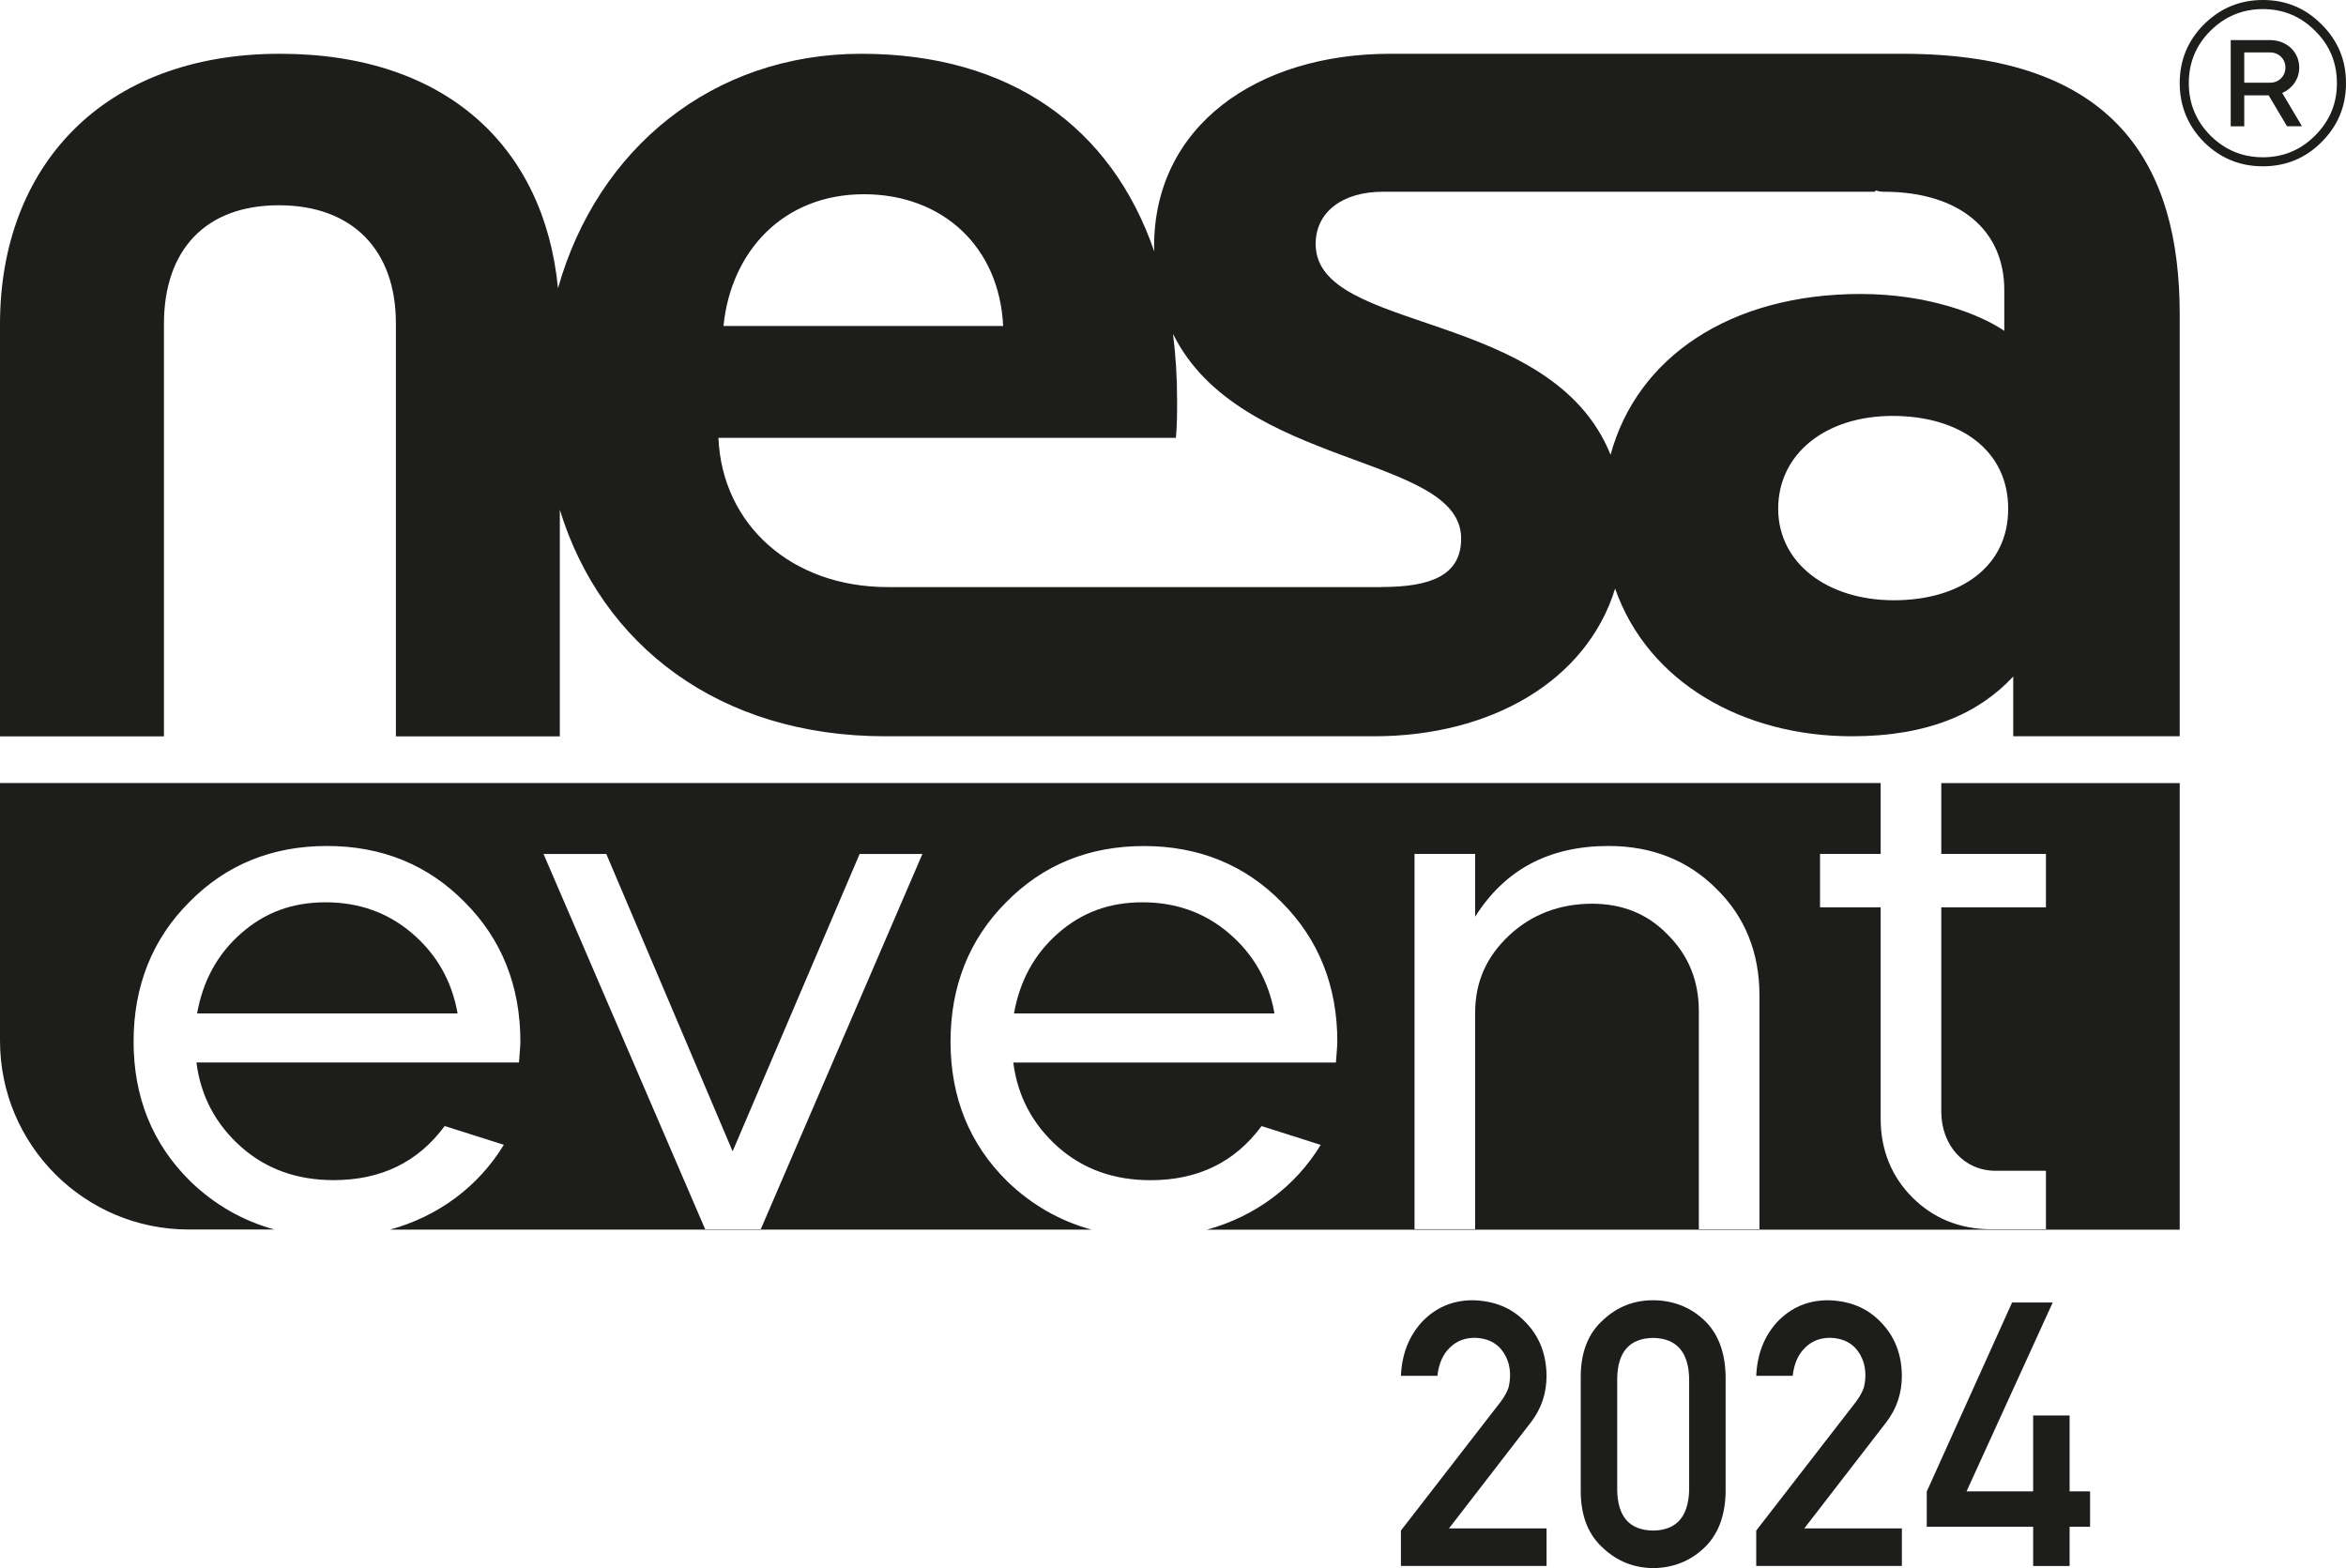 <svg xmlns="http://www.w3.org/2000/svg" width="184" height="123" viewBox="0 0 184 123" fill="none"><g clip-path="url(#clip0_130_85)"><path d="M152.258 61.418V66.977H160.466V71.168H152.258V87.189C152.258 89.85 154.069 91.829 156.502 91.829H160.466V96.416H156.164C153.731 96.416 151.636 95.566 149.994 93.925C148.353 92.283 147.503 90.187 147.503 87.754V71.168H142.748V66.977H147.503V61.418H0V81.63C0 89.807 6.629 96.437 14.805 96.437H21.529C19.043 95.756 16.847 94.5 14.947 92.674C11.949 89.728 10.477 86.049 10.477 81.694C10.477 77.339 11.949 73.654 14.836 70.767C17.723 67.821 21.344 66.354 25.646 66.354C29.947 66.354 33.568 67.827 36.455 70.767C39.342 73.654 40.814 77.334 40.814 81.694C40.814 82.032 40.756 82.602 40.704 83.336H15.406C15.744 85.996 16.937 88.203 18.916 89.96C20.895 91.713 23.329 92.563 26.163 92.563C29.9 92.563 32.787 91.148 34.877 88.319L39.516 89.791C37.537 93.054 34.375 95.408 30.596 96.443H85.603C83.117 95.762 80.922 94.505 79.022 92.679C76.024 89.733 74.551 86.054 74.551 81.699C74.551 77.344 76.024 73.66 78.911 70.772C81.798 67.827 85.418 66.359 89.72 66.359C94.022 66.359 97.642 67.832 100.529 70.772C103.416 73.66 104.889 77.339 104.889 81.699C104.889 82.037 104.831 82.607 104.778 83.341H79.475C79.813 86.001 81.006 88.208 82.985 89.966C84.965 91.718 87.398 92.568 90.232 92.568C93.969 92.568 96.856 91.153 98.946 88.324L103.585 89.797C101.606 93.059 98.444 95.413 94.665 96.448H170.958V61.423H152.258V61.418ZM59.667 96.416H55.308L42.63 66.982H47.554L57.461 90.303L67.421 66.982H72.345L59.667 96.416ZM137.997 96.416H133.242V79.318C133.242 76.943 132.45 74.958 130.809 73.317C129.225 71.675 127.241 70.883 124.866 70.883C122.317 70.883 120.11 71.733 118.358 73.375C116.606 75.016 115.698 76.996 115.698 79.429V96.411H110.943V66.977H115.698V71.902C118.02 68.222 121.472 66.354 126.169 66.354C129.563 66.354 132.397 67.489 134.604 69.695C136.868 71.902 137.997 74.731 137.997 78.073V96.416Z" fill="#1D1D1B"></path><path d="M32.327 73.206C30.401 71.564 28.137 70.772 25.535 70.772C22.933 70.772 20.779 71.564 18.911 73.206C17.042 74.847 15.913 76.943 15.459 79.487H35.89C35.436 76.938 34.248 74.847 32.322 73.206H32.327Z" fill="#1D1D1B"></path><path d="M96.397 73.206C94.47 71.564 92.206 70.772 89.604 70.772C87.002 70.772 84.849 71.564 82.98 73.206C81.112 74.847 79.982 76.943 79.528 79.487H99.959C99.505 76.938 98.318 74.847 96.391 73.206H96.397Z" fill="#1D1D1B"></path><path d="M149.229 4.218H109.043C98.608 4.218 90.517 9.871 90.517 19.331C90.517 19.468 90.533 19.595 90.533 19.732C87.186 9.987 79.243 4.218 67.563 4.218C55.883 4.218 46.847 11.671 43.765 22.609C42.693 11.566 35.035 4.218 21.956 4.218C8.044 4.218 0 13.091 0 25.422V57.755H12.857V25.422C12.857 19.632 16.087 16.1 21.877 16.1C27.667 16.1 31.05 19.637 31.05 25.349V57.755H43.907V39.981C47.164 50.597 56.4 57.749 69.416 57.749H107.776C116.97 57.749 124.449 53.389 126.676 46.168C129.262 53.537 136.731 57.749 145.244 57.749C151.224 57.749 155.209 55.955 157.901 53.062V57.749H170.958V24.652C170.958 12.991 165.976 4.218 149.229 4.218ZM67.758 15.235C73.902 15.235 78.383 19.331 78.678 25.57H56.743C57.329 19.721 61.425 15.235 67.764 15.235H67.758ZM108.356 46.047H69.606C62.1 46.047 56.638 41.169 56.347 34.344H92.227C92.322 33.367 92.322 32.396 92.322 31.419C92.322 29.598 92.211 27.856 92 26.188C97.236 36.788 114.6 35.616 114.6 42.241C114.6 45.165 112.162 46.041 108.362 46.041L108.356 46.047ZM126.323 35.679C121.683 24.119 103.189 26.214 103.189 19.136C103.189 16.602 105.332 15.039 108.451 15.039H147.07L147.091 14.934C147.297 14.997 147.508 15.039 147.73 15.039C153.81 15.039 157.199 18.148 157.199 22.736V25.95C155.304 24.652 151.219 23.058 145.935 23.058C135.712 23.058 128.397 28.004 126.317 35.679H126.323ZM148.532 47.081C143.349 47.081 139.465 44.188 139.465 39.902C139.465 35.616 143.154 32.623 148.437 32.623C153.72 32.623 157.505 35.315 157.505 39.902C157.505 44.489 153.715 47.081 148.532 47.081Z" fill="#1D1D1B"></path><path d="M182.084 11.143C183.361 9.866 184 8.33 184 6.519C184 4.709 183.361 3.178 182.084 1.916C180.822 0.639 179.287 0 177.482 0C175.676 0 174.141 0.639 172.858 1.916C171.597 3.178 170.958 4.714 170.958 6.519C170.958 8.325 171.597 9.861 172.858 11.143C174.135 12.405 175.671 13.044 177.482 13.044C179.292 13.044 180.822 12.405 182.084 11.143ZM171.671 6.525C171.671 4.915 172.235 3.547 173.37 2.412C174.521 1.277 175.893 0.713 177.482 0.713C179.07 0.713 180.442 1.277 181.572 2.412C182.723 3.547 183.287 4.915 183.287 6.525C183.287 8.135 182.723 9.486 181.572 10.637C180.437 11.772 179.07 12.336 177.482 12.336C175.893 12.336 174.521 11.772 173.37 10.637C172.235 9.486 171.671 8.113 171.671 6.525Z" fill="#1D1D1B"></path><path d="M179.377 9.903H180.548L178.997 7.29C179.799 6.942 180.332 6.192 180.332 5.3C180.332 4.075 179.345 3.146 178.047 3.146H174.959V9.908H176.02V7.48H177.936L179.377 9.908V9.903ZM176.02 4.112H178.047C178.722 4.112 179.25 4.624 179.25 5.3C179.25 5.976 178.722 6.488 178.047 6.488H176.02V4.112Z" fill="#1D1D1B"></path><path d="M109.876 120.049L117.709 109.935C118.01 109.529 118.216 109.149 118.326 108.8C118.4 108.468 118.437 108.156 118.437 107.861C118.437 107.085 118.205 106.409 117.735 105.828C117.25 105.253 116.558 104.952 115.672 104.931C114.88 104.931 114.225 105.19 113.703 105.712C113.159 106.235 112.843 106.968 112.737 107.913H109.876C109.95 106.198 110.51 104.778 111.555 103.653C112.61 102.561 113.904 102.001 115.445 101.985C117.165 102.006 118.564 102.571 119.635 103.69C120.728 104.799 121.282 106.203 121.298 107.903C121.298 109.265 120.897 110.479 120.089 111.535L113.645 119.88H121.298V122.826H109.876V120.049Z" fill="#1D1D1B"></path><path d="M123.979 107.919C123.995 106.013 124.586 104.546 125.752 103.516C126.845 102.497 128.143 101.985 129.653 101.985C131.162 101.985 132.535 102.497 133.627 103.516C134.735 104.546 135.305 106.018 135.342 107.924V117.04C135.305 118.941 134.735 120.403 133.627 121.438C132.535 122.456 131.215 122.979 129.653 122.995C128.143 122.974 126.84 122.456 125.752 121.438C124.591 120.408 124 118.946 123.979 117.051V107.919ZM132.482 108.103C132.429 106.029 131.484 104.973 129.653 104.936C127.811 104.973 126.877 106.029 126.84 108.103V116.882C126.877 118.972 127.816 120.028 129.653 120.049C131.484 120.028 132.424 118.972 132.482 116.882V108.103Z" fill="#1D1D1B"></path><path d="M137.744 120.049L145.577 109.935C145.877 109.529 146.083 109.149 146.194 108.8C146.268 108.468 146.305 108.156 146.305 107.861C146.305 107.085 146.073 106.409 145.603 105.828C145.117 105.253 144.426 104.952 143.539 104.931C142.748 104.931 142.093 105.19 141.571 105.712C141.027 106.235 140.71 106.968 140.605 107.913H137.744C137.818 106.198 138.377 104.778 139.423 103.653C140.478 102.561 141.771 102.001 143.312 101.985C145.033 102.006 146.432 102.571 147.503 103.69C148.596 104.799 149.15 106.203 149.166 107.903C149.166 109.265 148.764 110.479 147.957 111.535L141.513 119.88H149.166V122.826H137.744V120.049Z" fill="#1D1D1B"></path><path d="M151.123 116.977L157.811 102.16H160.998L154.237 116.977H159.463V111.023H162.323V116.977H163.928V119.754H162.323V122.831H159.463V119.754H151.118V116.977H151.123Z" fill="#1D1D1B"></path></g><defs><clipPath id="clip0_130_85"><rect width="184" height="123" fill="white"></rect></clipPath></defs></svg>